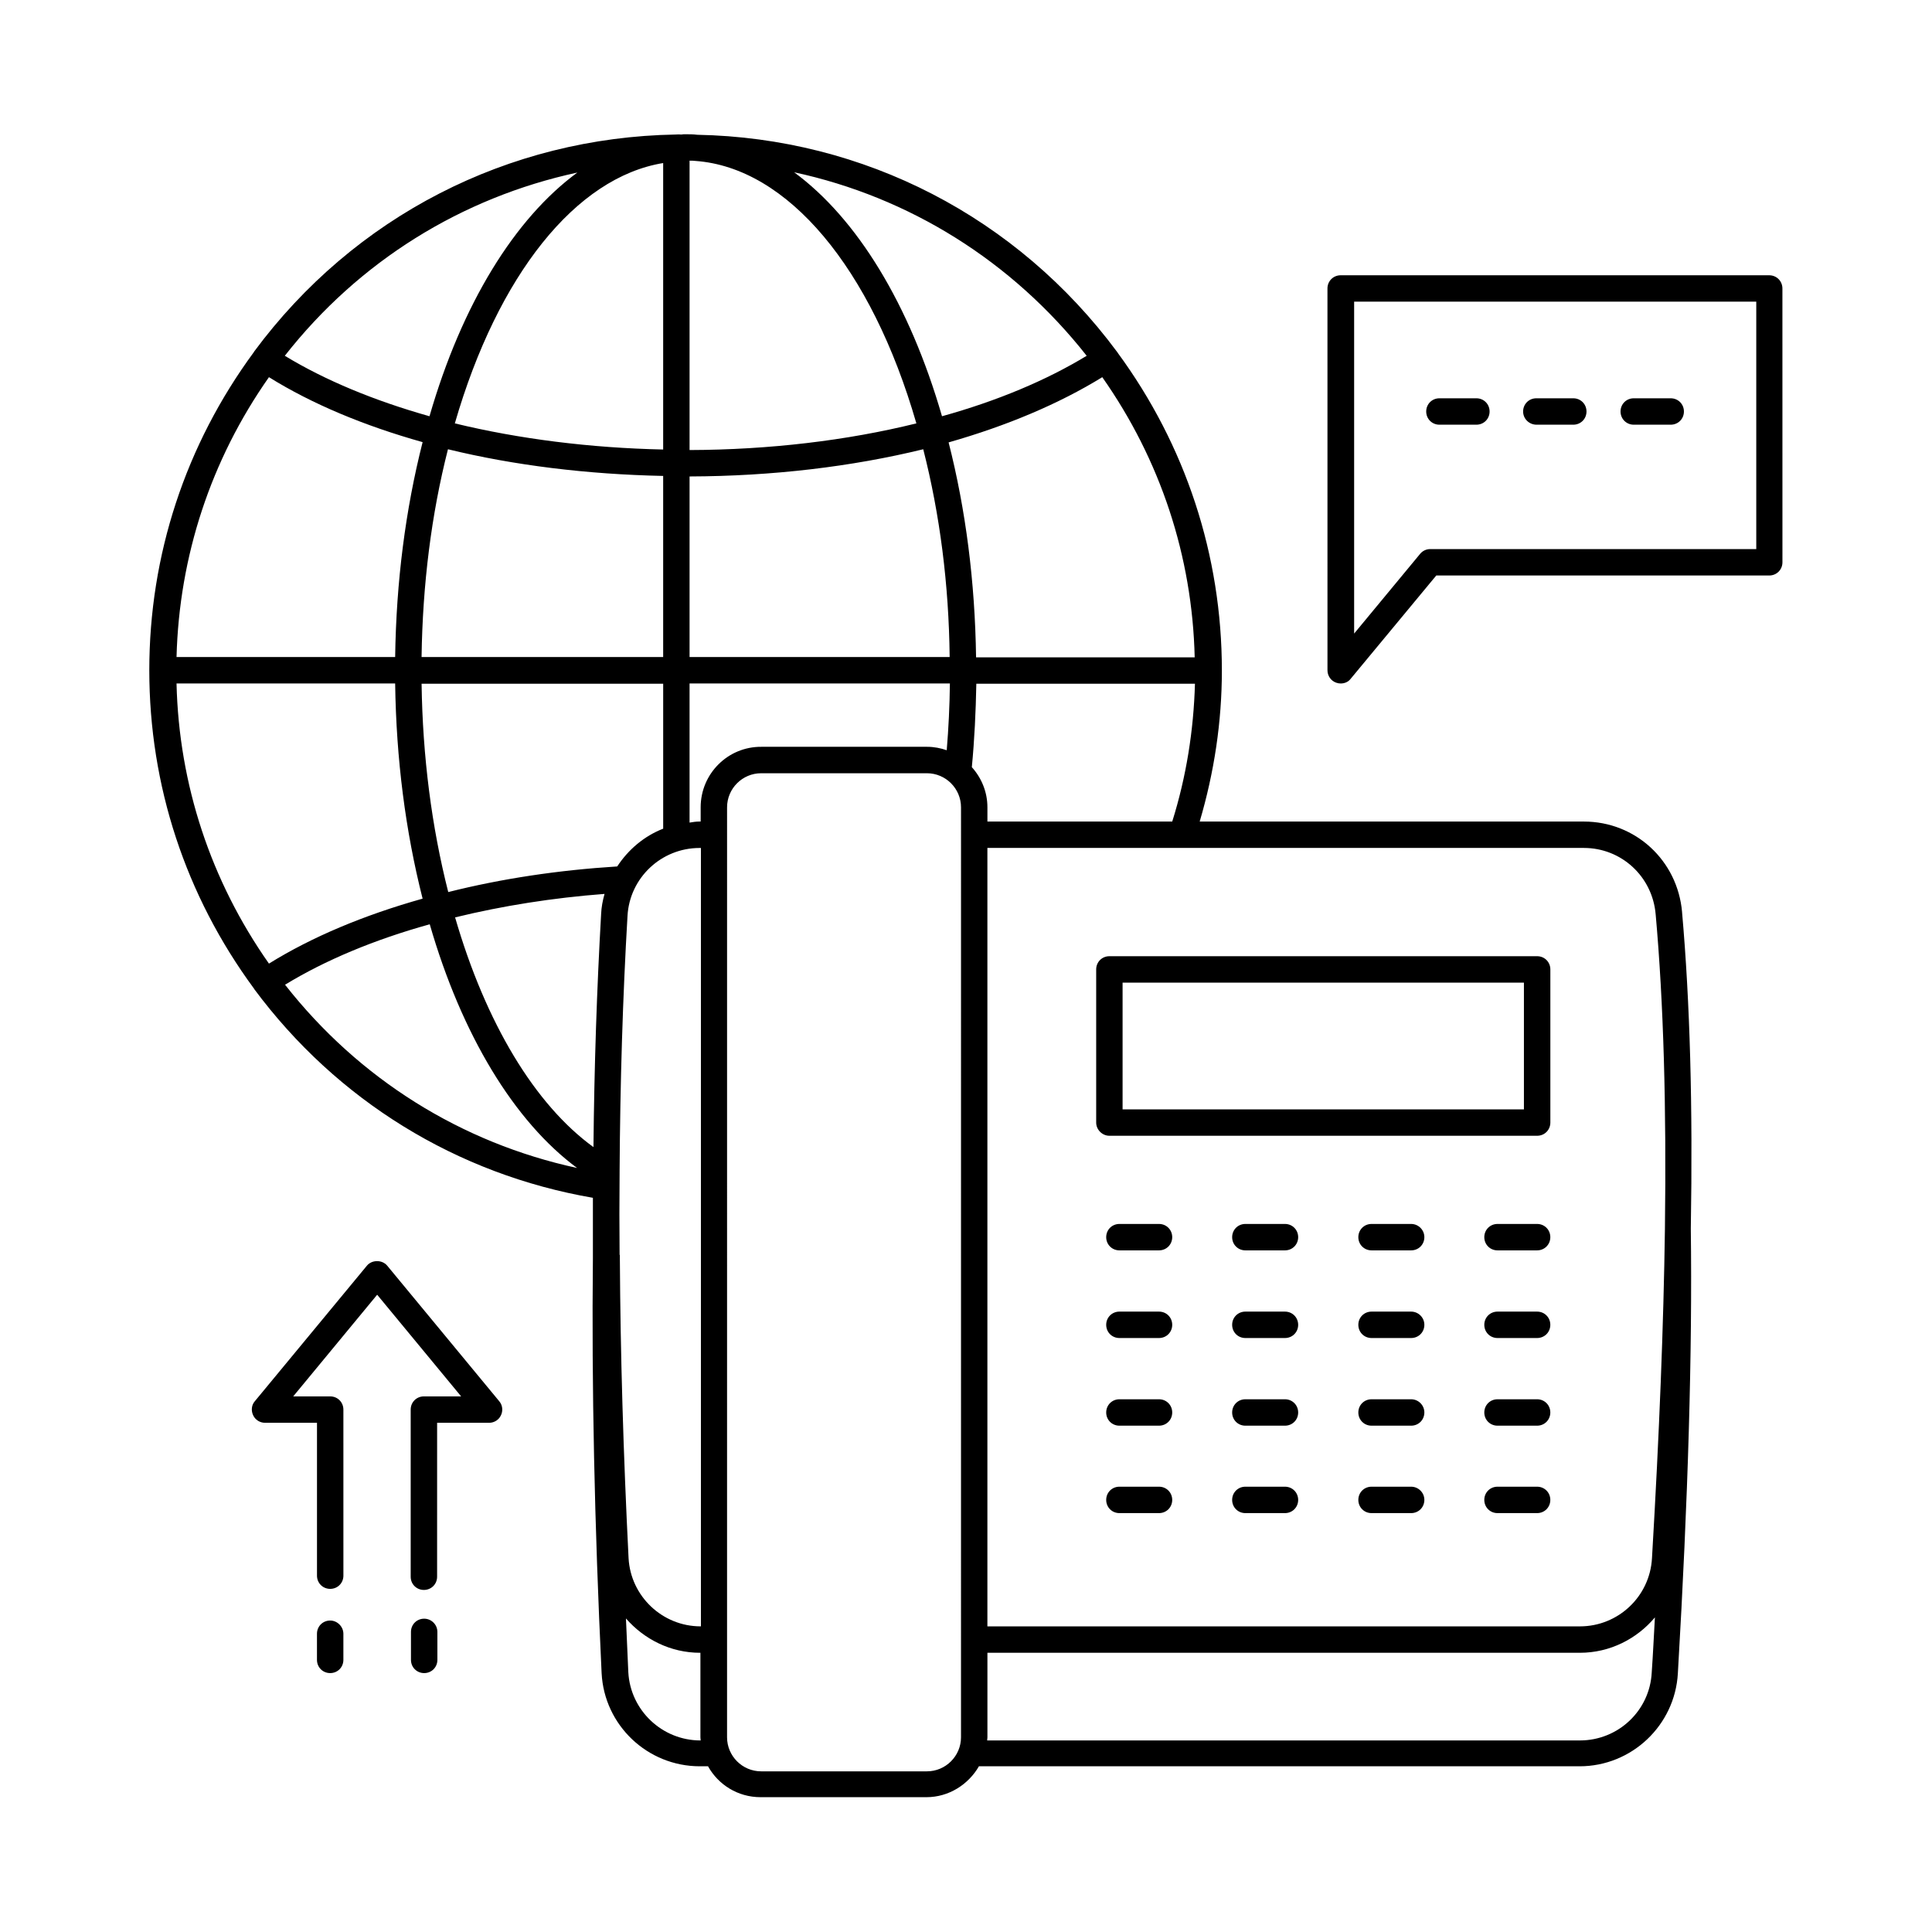 <?xml version="1.0" encoding="UTF-8"?>
<!-- The Best Svg Icon site in the world: iconSvg.co, Visit us! https://iconsvg.co -->
<svg fill="#000000" width="800px" height="800px" version="1.1" viewBox="144 144 512 512" xmlns="http://www.w3.org/2000/svg">
 <g>
  <path d="m231.5 573.46c-1.961 0-3.5 1.539-3.5 3.5v6.926c0 1.961 1.539 3.5 3.5 3.5 1.961 0 3.5-1.539 3.5-3.5v-6.926c-0.004-1.891-1.613-3.5-3.5-3.5z"/>
  <path d="m246.62 479.42c-1.328-1.609-4.059-1.609-5.387 0l-29.738 35.965c-0.844 0.98-0.98 2.449-0.422 3.641 0.559 1.258 1.82 2.027 3.148 2.027h13.785v40.516c0 1.961 1.539 3.5 3.5 3.5 1.961 0 3.5-1.539 3.5-3.5l-0.004-44.012c0-1.961-1.539-3.5-3.5-3.5h-9.797l22.25-26.941 22.25 26.941h-9.867c-1.961 0-3.5 1.539-3.5 3.5v44.293c0 1.961 1.539 3.5 3.5 3.5 1.961 0 3.5-1.539 3.5-3.5l0.004-40.793h13.785c1.328 0 2.59-0.77 3.148-2.027 0.559-1.191 0.418-2.66-0.488-3.707z"/>
  <path d="m256.41 572.97c-1.961 0-3.5 1.539-3.5 3.5v7.418c0 1.961 1.539 3.5 3.5 3.5 1.961 0 3.5-1.539 3.5-3.5v-7.418c-0.004-1.961-1.613-3.5-3.5-3.5z"/>
  <path d="m589.77 385.72c-1.191-13.715-12.387-24-26.031-24h-101.81c3.848-13.016 5.879-26.449 5.879-40.023 0-30.508-9.586-59.688-27.641-84.25v-0.07s-0.07 0-0.07-0.07c0 0-0.07-0.07-0.07-0.07-26.449-35.688-67.035-56.68-111.26-57.52-1.051-0.137-2.031-0.137-3.078-0.137-0.488 0-0.84 0-1.051 0.07h-0.211c-0.559-0.07-1.121 0-1.328 0-44.504 0.77-85.227 21.691-111.75 57.52 0 0.07-0.07 0.07-0.07 0.141-18.125 24.629-27.711 53.809-27.711 84.316 0 30.508 9.586 59.688 27.711 84.316 0.07 0.07 0.07 0.07 0.07 0.141 21.973 29.598 53.738 49.121 89.777 55.348v14.973 1.051c-0.352 33.656 0.418 70.602 2.309 109.93 0.699 13.855 12.176 24.699 26.031 24.699h2.168c2.731 4.898 7.906 8.188 13.926 8.188h43.945c5.949 0 11.125-3.359 13.926-8.188h159.19c13.785 0 25.262-10.848 26.031-24.629 2.731-46.672 3.848-85.156 3.43-117.84 0.551-32.605-0.219-60.105-2.32-83.898zm-6.996 0.633c2.098 23.582 2.867 50.871 2.449 83.34-0.352 25.332-1.469 53.879-3.43 87.258-0.559 10.145-8.957 18.055-19.102 18.055l-157.02-0.004v-206.29h158.07c9.934 0 18.191 7.559 19.031 17.637zm-367.5 13.012c-15.395-21.902-23.859-47.441-24.492-74.242h57.938c0.281 20.012 2.731 39.113 7.277 57.027-15.672 4.41-29.316 10.148-40.723 17.215zm0-155.41c11.477 7.137 25.262 12.875 40.723 17.215-4.547 17.914-6.996 37.016-7.277 56.957h-57.938c0.699-26.73 9.098-52.27 24.492-74.172zm220.84 0c15.395 21.902 23.859 47.441 24.492 74.242h-57.938c-0.281-20.012-2.731-39.113-7.277-56.957 15.461-4.41 29.246-10.219 40.723-17.285zm-40.445 74.172h-68.926v-47.863c21.973-0.07 43.035-2.59 61.926-7.207 4.41 17.285 6.789 35.758 7 55.07zm-68.926-54.859v-76.691c0.488 0 1.051 0 1.539 0.07 24.422 1.75 46.672 28.34 58.566 69.555-18.398 4.547-38.973 6.996-60.105 7.066zm-6.996-0.141c-19.383-0.418-38.207-2.801-55.211-6.926 11.406-39.395 32.117-65.215 55.211-68.992zm0 7v48h-64.027c0.281-19.312 2.59-37.785 6.996-55.07 17.496 4.269 36.879 6.648 57.031 7.07zm-12.176 103.49c-15.605 0.98-30.578 3.219-44.781 6.789-4.41-17.352-6.789-35.895-7.066-55.211h64.027v38.414c-5.043 1.961-9.238 5.531-12.18 10.008zm-3.359 7.277c-0.488 1.75-0.84 3.5-0.91 5.387-1.121 19.594-1.82 40.305-2.027 61.715-15.535-11.266-28.551-32.887-36.668-60.879 12.598-3.074 25.824-5.172 39.605-6.223zm3.988 95.656c-0.07-7.277-0.07-14.414 0-21.551v-0.418c0.141-23.723 0.84-46.461 2.098-67.875 0.559-10.078 8.957-17.984 19.102-17.984h0.352v206.28h-0.07c-10.145 0-18.543-7.977-19.102-18.055-1.398-27.781-2.168-54.438-2.309-79.281v-1.117zm21.484-118.61v3.777h-0.352c-0.91 0-1.75 0.141-2.59 0.281v-36.879h68.992c-0.07 5.949-0.352 11.824-0.84 17.703-1.609-0.559-3.359-0.91-5.18-0.91h-43.945c-8.879-0.066-16.086 7.141-16.086 16.027zm75.992 3.777v-3.777c0-4.129-1.609-7.836-4.129-10.637 0.699-7.277 1.051-14.695 1.191-22.113h57.938c-0.352 12.457-2.309 24.699-6.019 36.527zm26.309-123.43c-10.707 6.508-23.723 11.965-38.344 16.023-8.605-29.738-22.531-52.41-39.184-64.656 30.504 6.578 57.727 23.512 77.527 48.633zm-134.98-48.562c-16.582 12.176-30.578 34.777-39.184 64.586-14.625-4.129-27.641-9.516-38.344-16.023 19.66-25.051 46.809-41.914 77.527-48.562zm-77.461 215.24c10.637-6.508 23.723-11.965 38.344-16.023 8.469 29.32 22.391 52.27 39.047 64.586-30.715-6.648-57.797-23.582-77.391-48.562zm110.07 200.27c-10.145 0-18.543-7.977-19.102-18.055-0.211-4.828-0.418-9.516-0.629-14.273 4.828 5.527 11.824 9.098 19.664 9.098h0.07v22.391c0 0.281 0.07 0.559 0.07 0.84zm69.062-0.84c0 4.969-4.059 9.027-9.027 9.027h-43.945c-4.969 0-9.027-4.059-9.027-9.027l0.004-246.45c0-4.969 4.059-9.027 9.027-9.027h43.945c4.969 0 9.027 4.059 9.027 9.027zm164.02 0.84h-157.09c0-0.281 0.07-0.559 0.07-0.84v-22.391h157.02c7.977 0 15.113-3.707 19.871-9.375-0.281 4.758-0.488 9.586-0.84 14.555-0.488 10.145-8.887 18.051-19.031 18.051z"/>
  <path d="m438 444.99h113.36c1.961 0 3.5-1.539 3.5-3.5v-40.586c0-1.961-1.539-3.5-3.5-3.5h-113.36c-1.961 0-3.5 1.539-3.5 3.5v40.586c0 1.891 1.609 3.5 3.5 3.5zm3.496-40.586h106.36v33.586h-106.36z"/>
  <path d="m451.15 468.36h-10.496c-1.961 0-3.5 1.539-3.5 3.5 0 1.961 1.539 3.5 3.5 3.5h10.496c1.961 0 3.5-1.539 3.5-3.5 0-1.961-1.539-3.5-3.5-3.5z"/>
  <path d="m484.53 468.36h-10.496c-1.961 0-3.5 1.539-3.5 3.5 0 1.961 1.539 3.5 3.5 3.5h10.496c1.961 0 3.5-1.539 3.5-3.5-0.004-1.961-1.543-3.5-3.5-3.5z"/>
  <path d="m517.97 468.36h-10.496c-1.961 0-3.5 1.539-3.5 3.5 0 1.961 1.539 3.5 3.5 3.5h10.496c1.961 0 3.5-1.539 3.5-3.5 0-1.961-1.609-3.5-3.5-3.5z"/>
  <path d="m551.35 468.36h-10.496c-1.961 0-3.5 1.539-3.5 3.5 0 1.961 1.539 3.5 3.5 3.5h10.496c1.961 0 3.5-1.539 3.5-3.5 0-1.961-1.539-3.5-3.5-3.5z"/>
  <path d="m451.15 491.59h-10.496c-1.961 0-3.5 1.539-3.5 3.5s1.539 3.5 3.5 3.5h10.496c1.961 0 3.5-1.539 3.5-3.5s-1.539-3.5-3.5-3.5z"/>
  <path d="m484.53 491.59h-10.496c-1.961 0-3.5 1.539-3.5 3.5s1.539 3.5 3.5 3.5h10.496c1.961 0 3.5-1.539 3.5-3.5-0.004-1.961-1.543-3.5-3.5-3.5z"/>
  <path d="m517.97 491.59h-10.496c-1.961 0-3.5 1.539-3.5 3.5s1.539 3.5 3.5 3.5h10.496c1.961 0 3.5-1.539 3.5-3.5s-1.609-3.5-3.5-3.5z"/>
  <path d="m551.35 491.59h-10.496c-1.961 0-3.5 1.539-3.5 3.5s1.539 3.5 3.5 3.5h10.496c1.961 0 3.5-1.539 3.5-3.5s-1.539-3.5-3.5-3.5z"/>
  <path d="m451.15 514.82h-10.496c-1.961 0-3.5 1.539-3.5 3.5 0 1.961 1.539 3.5 3.5 3.5h10.496c1.961 0 3.5-1.539 3.5-3.5 0-1.961-1.539-3.5-3.5-3.5z"/>
  <path d="m484.53 514.82h-10.496c-1.961 0-3.5 1.539-3.5 3.5 0 1.961 1.539 3.5 3.5 3.5h10.496c1.961 0 3.5-1.539 3.5-3.5-0.004-1.961-1.543-3.5-3.5-3.5z"/>
  <path d="m517.97 514.82h-10.496c-1.961 0-3.5 1.539-3.5 3.5 0 1.961 1.539 3.5 3.5 3.5h10.496c1.961 0 3.5-1.539 3.5-3.5 0-1.961-1.609-3.5-3.5-3.5z"/>
  <path d="m551.35 514.82h-10.496c-1.961 0-3.5 1.539-3.5 3.5 0 1.961 1.539 3.5 3.5 3.5h10.496c1.961 0 3.5-1.539 3.5-3.5 0-1.961-1.539-3.5-3.5-3.5z"/>
  <path d="m451.15 537.99h-10.496c-1.961 0-3.5 1.539-3.5 3.5 0 1.961 1.539 3.5 3.5 3.5h10.496c1.961 0 3.5-1.539 3.5-3.5 0-1.961-1.539-3.5-3.5-3.5z"/>
  <path d="m484.53 537.99h-10.496c-1.961 0-3.5 1.539-3.5 3.5 0 1.961 1.539 3.5 3.5 3.5h10.496c1.961 0 3.5-1.539 3.5-3.5-0.004-1.961-1.543-3.5-3.5-3.5z"/>
  <path d="m517.97 537.99h-10.496c-1.961 0-3.5 1.539-3.5 3.5 0 1.961 1.539 3.5 3.5 3.5h10.496c1.961 0 3.5-1.539 3.5-3.5 0-1.961-1.609-3.5-3.5-3.5z"/>
  <path d="m551.35 537.99h-10.496c-1.961 0-3.5 1.539-3.5 3.5 0 1.961 1.539 3.5 3.5 3.5h10.496c1.961 0 3.5-1.539 3.5-3.5 0-1.961-1.539-3.5-3.5-3.5z"/>
  <path d="m612.86 216.95h-113.57c-1.961 0-3.5 1.539-3.5 3.5l0.004 101.18c0 1.469 0.91 2.801 2.309 3.289 0.418 0.141 0.77 0.211 1.191 0.211 1.051 0 2.027-0.418 2.66-1.258l22.672-27.359h88.238c1.961 0 3.5-1.539 3.5-3.5l-0.008-72.566c0-1.957-1.539-3.496-3.496-3.496zm-3.5 72.562h-86.348c-1.051 0-2.027 0.488-2.66 1.258l-17.492 21.133v-87.957h106.57v65.566z"/>
  <path d="m525.46 256.55h9.797c1.961 0 3.5-1.539 3.5-3.5 0-1.961-1.539-3.5-3.5-3.5h-9.797c-1.961 0-3.5 1.539-3.5 3.5 0 1.957 1.539 3.5 3.5 3.5z"/>
  <path d="m551.21 256.55h9.727c1.961 0 3.5-1.539 3.5-3.5 0-1.961-1.539-3.5-3.5-3.5h-9.797c-1.961 0-3.5 1.539-3.5 3.5 0.004 1.957 1.613 3.5 3.57 3.5z"/>
  <path d="m576.96 256.55h9.797c1.961 0 3.5-1.539 3.5-3.5 0-1.961-1.539-3.5-3.5-3.5h-9.797c-1.961 0-3.5 1.539-3.5 3.5 0.004 1.957 1.543 3.5 3.5 3.5z"/>
 </g>
</svg>
